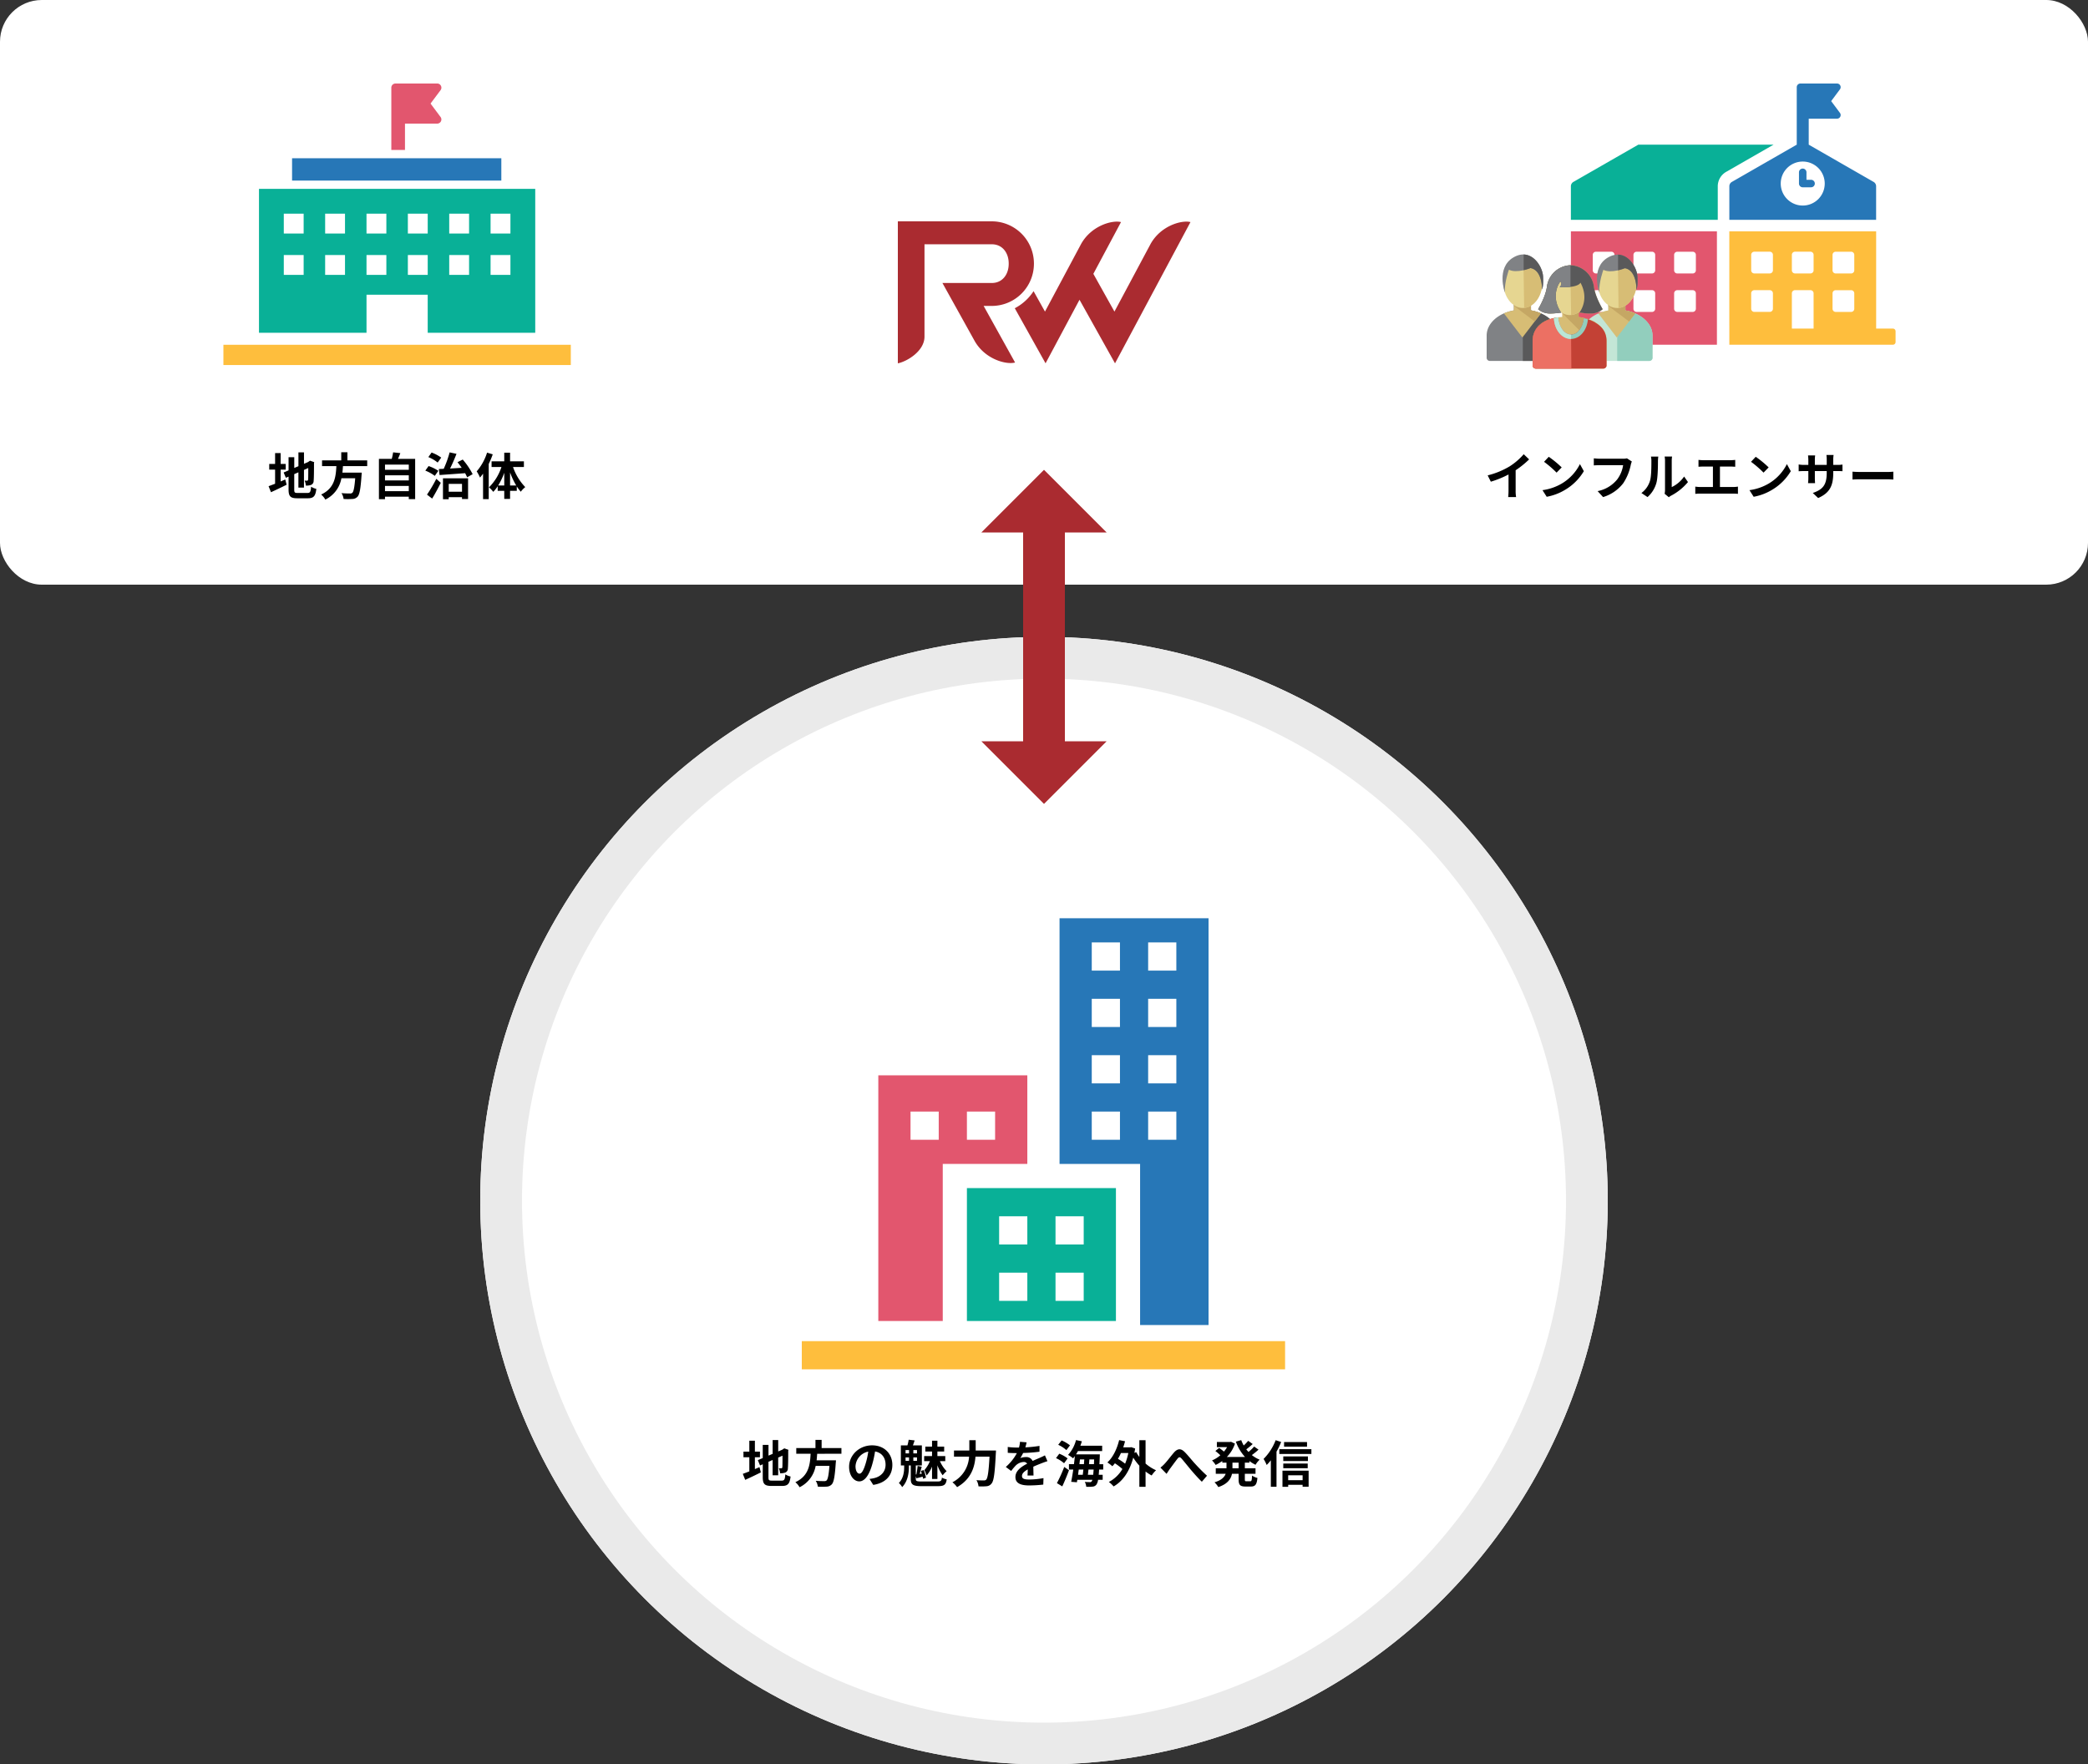 <svg xmlns="http://www.w3.org/2000/svg" xmlns:xlink="http://www.w3.org/1999/xlink" width="1000" height="845" viewBox="0 0 1000 845"><rect x="0" y="0" width="1000" height="845" fill="#333333" stroke="none"/><defs><clipPath id="a"><rect width="79.435" height="54.654" fill="none"/></clipPath></defs><g transform="translate(-460 -2383)"><rect width="1000" height="280" rx="20" transform="translate(460 2383)" fill="#fff"/><g transform="translate(690 2688)" fill="#fff" stroke="#eaeaea" stroke-width="20"><circle cx="270" cy="270" r="270" stroke="none"/><circle cx="270" cy="270" r="260" fill="none"/></g><g transform="translate(-650 938.76)"><rect width="231.459" height="13.502" transform="translate(1494 2086.527)" fill="#febe3d"/><path d="M0,117.659V0H71.366V42.433h-40.5v75.225Z" transform="translate(1530.647 1959.224)" fill="#e2566e"/><rect width="71.367" height="63.651" transform="translate(1573.082 2013.231)" fill="#09b097"/><path d="M38.578,194.811V117.659H0V0H71.366V194.811Z" transform="translate(1617.444 1884)" fill="#2777b7"/><rect width="13.502" height="13.502" transform="translate(1546.078 1976.583)" fill="#fff"/><rect width="13.502" height="13.502" transform="translate(1632.875 1976.583)" fill="#fff"/><rect width="13.502" height="13.502" transform="translate(1632.875 1922.576)" fill="#fff"/><rect width="13.502" height="13.502" transform="translate(1588.512 2053.737)" fill="#fff"/><rect width="13.502" height="13.502" transform="translate(1632.875 1949.58)" fill="#fff"/><rect width="13.502" height="13.502" transform="translate(1632.875 1895.573)" fill="#fff"/><rect width="13.502" height="13.502" transform="translate(1588.512 2026.733)" fill="#fff"/><rect width="13.502" height="13.502" transform="translate(1573.082 1976.583)" fill="#fff"/><rect width="13.502" height="13.502" transform="translate(1659.879 1976.583)" fill="#fff"/><rect width="13.502" height="13.502" transform="translate(1659.879 1922.576)" fill="#fff"/><rect width="13.502" height="13.502" transform="translate(1615.516 2053.737)" fill="#fff"/><rect width="13.502" height="13.502" transform="translate(1659.879 1949.58)" fill="#fff"/><rect width="13.502" height="13.502" transform="translate(1659.879 1895.573)" fill="#fff"/><rect width="13.502" height="13.502" transform="translate(1615.516 2026.733)" fill="#fff"/></g><g transform="translate(567 2423)"><rect width="166.376" height="9.705" transform="translate(0 125.116)" fill="#febe3d"/><path d="M132.308,68.927h-51.5V50.7H51.5V68.927H0V0H132.308V68.927Z" transform="translate(17.034 50.445)" fill="#09b097"/><rect width="100.222" height="10.696" transform="translate(32.879 35.788)" fill="#2777b7"/><g transform="translate(28.918 62.329)"><rect width="9.507" height="9.507" fill="#fff"/><rect width="9.507" height="9.507" transform="translate(0 19.807)" fill="#fff"/><rect width="9.507" height="9.507" transform="translate(19.807)" fill="#fff"/><rect width="9.507" height="9.507" transform="translate(19.807 19.807)" fill="#fff"/><rect width="9.507" height="9.507" transform="translate(39.613)" fill="#fff"/><rect width="9.507" height="9.507" transform="translate(39.613 19.807)" fill="#fff"/><rect width="9.507" height="9.507" transform="translate(59.42)" fill="#fff"/><rect width="9.507" height="9.507" transform="translate(59.42 19.807)" fill="#fff"/><rect width="9.507" height="9.507" transform="translate(79.227)" fill="#fff"/><rect width="9.507" height="9.507" transform="translate(79.227 19.807)" fill="#fff"/><rect width="9.507" height="9.507" transform="translate(99.033)" fill="#fff"/><rect width="9.507" height="9.507" transform="translate(99.033 19.807)" fill="#fff"/></g><path d="M6.539,31.827H0V1.99A1.992,1.992,0,0,1,1.99,0H21.984a1.953,1.953,0,0,1,1.777,1.1,1.957,1.957,0,0,1-.183,2.084L18.786,9.6l4.791,6.422a1.99,1.99,0,0,1-1.6,3.179H6.539V31.826Z" transform="translate(80.415 0)" fill="#e2566e" stroke="rgba(0,0,0,0)" stroke-miterlimit="10" stroke-width="1"/></g><g transform="translate(12.843 -10.294)"><g transform="translate(1190.2 2433.294)"><path d="M88.3,76.469A7.969,7.969,0,0,1,92.274,69.6l22.751-13.054H50.247L19.176,74.37a2.423,2.423,0,0,0-1.222,2.1v16.07H88.3Z" transform="translate(-8.658 -27.266)" fill="#09b097"/><path d="M0,65.269V49.194a2.391,2.391,0,0,1,1.2-2.071L32.28,29.279V1.745A1.746,1.746,0,0,1,34.026,0H51.564a1.746,1.746,0,0,1,1.4,2.79l-4.2,5.632,4.2,5.633a1.745,1.745,0,0,1-1.4,2.787H38.016V29.279L69.093,47.122a2.39,2.39,0,0,1,1.2,2.071V65.269ZM24.612,47.9A10.535,10.535,0,1,0,35.146,37.371,10.534,10.534,0,0,0,24.612,47.9ZM35.146,49.7a1.8,1.8,0,0,1-1.8-1.795v-5.5a1.8,1.8,0,0,1,3.591,0v3.7h2.245a1.795,1.795,0,0,1,0,3.589Z" transform="translate(85.188 0)" fill="#2777b7" stroke="rgba(0,0,0,0)" stroke-miterlimit="10" stroke-width="1"/><path d="M79.239,136.717H9.3v46.575H1.269A1.269,1.269,0,0,0,0,184.561v5.184a1.27,1.27,0,0,0,1.269,1.269h77.97ZM30.191,173.8a1.507,1.507,0,0,1-1.506,1.506h-7.4a1.505,1.505,0,0,1-1.506-1.506v-7.4a1.505,1.505,0,0,1,1.506-1.506h7.4a1.507,1.507,0,0,1,1.506,1.506Zm0-18.416a1.5,1.5,0,0,1-1.506,1.5h-7.4a1.5,1.5,0,0,1-1.506-1.5v-7.4a1.5,1.5,0,0,1,1.506-1.5h7.4a1.5,1.5,0,0,1,1.506,1.5ZM49.671,173.8a1.507,1.507,0,0,1-1.506,1.506h-7.4a1.507,1.507,0,0,1-1.506-1.506v-7.4a1.507,1.507,0,0,1,1.506-1.506h7.4a1.507,1.507,0,0,1,1.506,1.506Zm0-18.416a1.5,1.5,0,0,1-1.5,1.5h-7.4a1.5,1.5,0,0,1-1.506-1.5v-7.4a1.5,1.5,0,0,1,1.506-1.5h7.4a1.5,1.5,0,0,1,1.5,1.5ZM69.154,173.8a1.507,1.507,0,0,1-1.506,1.506h-7.4a1.507,1.507,0,0,1-1.506-1.506v-7.4a1.507,1.507,0,0,1,1.506-1.506h7.4a1.507,1.507,0,0,1,1.506,1.506Zm-1.506-16.912h-7.4a1.5,1.5,0,0,1-1.506-1.5v-7.4a1.5,1.5,0,0,1,1.506-1.5h7.4a1.5,1.5,0,0,1,1.506,1.5v7.4a1.5,1.5,0,0,1-1.506,1.5" transform="translate(0 -65.926)" fill="#e2566e"/><path d="M242.848,183.292h-8.034V136.716H164.489V181.8h.012v9.213h78.347a1.27,1.27,0,0,0,1.269-1.269V184.56a1.269,1.269,0,0,0-1.269-1.269m-57.472-9.5a1.506,1.506,0,0,1-1.506,1.506h-7.4a1.506,1.506,0,0,1-1.505-1.506v-7.4a1.505,1.505,0,0,1,1.505-1.5h7.4a1.506,1.506,0,0,1,1.506,1.5Zm0-18.416a1.506,1.506,0,0,1-1.506,1.505h-7.4a1.506,1.506,0,0,1-1.505-1.505v-7.4a1.505,1.505,0,0,1,1.505-1.505h7.4a1.506,1.506,0,0,1,1.506,1.505Zm19.481,27.913H194.445v-16.9a1.5,1.5,0,0,1,1.505-1.5h7.4a1.5,1.5,0,0,1,1.505,1.5Zm0-27.913a1.505,1.505,0,0,1-1.505,1.505h-7.4a1.506,1.506,0,0,1-1.505-1.505v-7.4a1.5,1.5,0,0,1,1.505-1.505h7.4a1.5,1.5,0,0,1,1.505,1.505ZM224.34,173.8a1.506,1.506,0,0,1-1.506,1.506h-7.4a1.505,1.505,0,0,1-1.505-1.506v-7.4a1.5,1.5,0,0,1,1.505-1.5h7.4a1.506,1.506,0,0,1,1.506,1.5Zm0-18.416a1.506,1.506,0,0,1-1.506,1.505h-7.4a1.506,1.506,0,0,1-1.505-1.505v-7.4a1.5,1.5,0,0,1,1.505-1.505h7.4a1.506,1.506,0,0,1,1.506,1.505Z" transform="translate(-79.318 -65.925)" fill="#febe3d"/></g><g transform="translate(1159.158 2515.167)"><g clip-path="url(#a)"><path d="M21.214,55.382v3.289c7.479,1.329,13.03,6.216,13.03,12.046V81.56a1.551,1.551,0,0,1-1.715,1.3H1.716A1.553,1.553,0,0,1,0,81.56V70.746H0c0-.009,0-.019,0-.029C0,64.887,5.551,60,13.029,58.671V55.382Z" transform="translate(0 -31.889)" fill="#808285"/><path d="M44.711,58.67V55.382h-3.9V82.857H56.026a1.551,1.551,0,0,0,1.715-1.3V70.718c0-5.831-5.55-10.717-13.03-12.047" transform="translate(-23.497 -31.889)" fill="#59595a"/><path d="M24.249,55.382v3.289A21.015,21.015,0,0,0,19.486,60.1l8.856,11.55L37.2,60.1a21,21,0,0,0-4.763-1.432V55.382Z" transform="translate(-11.22 -31.889)" fill="#d7bd75"/><path d="M30.865,55.382c-.06.2-.107.412-.151.631v.448l9.979,7.514,2.97-3.873A21,21,0,0,0,38.9,58.671V55.382Z" transform="translate(-17.685 -31.889)" fill="#c5a764"/><path d="M37.511,15c0,6.749-4.177,12.22-9.328,12.22S18.858,21.744,18.858,15,23.033,2.774,28.183,2.774,37.511,8.246,37.511,15" transform="translate(-10.858 -1.597)" fill="#e6d691"/><path d="M41.456,2.8l.372,24.4c4.856-.427,8.694-5.719,8.694-12.188,0-6.636-4.036-12.031-9.067-12.212" transform="translate(-23.871 -1.61)" fill="#d7bd75"/><path d="M31.325,6.507S24.69,9.237,21,7.287c0,0-2.212,5.849-1.966,10.92,0,0-4.3-11.83,4.054-16.771s14.006,4.031,14.253,9.1-.492,6.24-.492,6.24S37.1,7.548,31.325,6.507" transform="translate(-10.325 0)" fill="#808285"/><path d="M41.764.015V7.529a23.488,23.488,0,0,0,3.284-1.013c5.775,1.041,5.529,10.269,5.529,10.269s.738-1.17.491-6.24C50.874,6.558,47.334.158,41.764.015" transform="translate(-24.048 -0.009)" fill="#59595a"/><path d="M127.827,55.466v3.285c7.469,1.328,13.011,6.209,13.011,12.03V81.611a1.548,1.548,0,0,1-1.713,1.295H108.353a1.549,1.549,0,0,1-1.712-1.295V70.81h0c0-.008,0-.018,0-.029,0-5.821,5.543-10.7,13.012-12.03V55.466Z" transform="translate(-61.404 -31.938)" fill="#c3e6d6"/><path d="M151.293,58.752V55.467h-3.9V82.906h15.2a1.548,1.548,0,0,0,1.713-1.294V70.782c0-5.821-5.542-10.7-13.011-12.03" transform="translate(-84.869 -31.938)" fill="#92cebd"/><path d="M130.857,55.466v3.285a21.035,21.035,0,0,0-4.758,1.43l8.844,11.535,8.844-11.535a20.99,20.99,0,0,0-4.757-1.43V55.466Z" transform="translate(-72.608 -31.938)" fill="#d7bd75"/><path d="M137.464,55.466c-.059.2-.107.412-.149.631v.447l9.965,7.5,2.966-3.868a21,21,0,0,0-4.757-1.43V55.466Z" transform="translate(-79.066 -31.938)" fill="#c5a764"/><path d="M144.1,15.136c0,6.739-4.171,12.2-9.314,12.2s-9.313-5.464-9.313-12.2,4.17-12.2,9.313-12.2,9.314,5.464,9.314,12.2" transform="translate(-72.248 -1.688)" fill="#e6d691"/><path d="M148.041,2.953l.372,24.367c4.848-.425,8.682-5.711,8.682-12.171,0-6.628-4.03-12.015-9.054-12.2" transform="translate(-85.243 -1.7)" fill="#d7bd75"/><path d="M137.923,6.659s-6.625,2.726-10.306.778c0,0-2.208,5.842-1.964,10.907,0,0-4.295-11.814,4.049-16.748s13.988,4.025,14.233,9.088-.489,6.231-.489,6.231.244-9.218-5.523-10.256" transform="translate(-71.715 -0.092)" fill="#808285"/><path d="M148.348.176v7.5a23.63,23.63,0,0,0,3.279-1.011c5.767,1.038,5.523,10.255,5.523,10.255s.735-1.168.489-6.231C157.446,6.709,153.91.319,148.348.176" transform="translate(-85.419 -0.101)" fill="#59595a"/><path d="M85.649,61.647a1.546,1.546,0,0,0,1.654-1.41V48.475h0c0-.011,0-.021,0-.033,0-6.34-5-10.287-13.361-11.514V34.907c.825-.35,2.634.5,6.114.353A8.571,8.571,0,0,0,85.467,33.2s-3.691-5.987-4.256-11.073A11.8,11.8,0,0,0,70,12.144h0A11.8,11.8,0,0,0,58.787,22.13C58.222,27.216,54.531,33.2,54.531,33.2A8.563,8.563,0,0,0,59.94,35.26c3.482.146,5.291-.7,6.116-.353v2.022C56.851,37.3,51.893,42.1,51.893,48.443c0,.011,0,.021,0,.033h0V60.236a1.547,1.547,0,0,0,1.654,1.41h32.1a1.546,1.546,0,0,0,1.653-1.41V48.475h0v-.033Z" transform="translate(-29.88 -6.993)" fill="#d7bd75"/><path d="M83.938,64.871l.336.335a1.013,1.013,0,0,1,.234.062v.172L94.69,75.624l5.7-5.7-.168-.168a22.56,22.56,0,0,0-7.826-2.469V65.267c.6-.254-8.455-.4-8.455-.4" transform="translate(-48.332 -37.353)" fill="#c5a764"/><path d="M87.3,82.323c0-5.685-4.021-9.132-10.881-11-.434,4.47-3.01,7.9-6.125,7.9-3.192,0-5.821-3.611-6.152-8.246C56.169,72.1,51.892,76.437,51.892,82.323c0,.011,0,.021,0,.033h0V94.117a1.547,1.547,0,0,0,1.655,1.41h32.1A1.612,1.612,0,0,0,87.268,94.4a1.173,1.173,0,0,0,.034-.284V82.356h0v-.013c0-.008,0-.013,0-.02" transform="translate(-29.88 -40.873)" fill="#c34135"/><path d="M70.3,79.229c-3.192,0-5.821-3.611-6.152-8.246C56.169,72.1,51.892,76.436,51.892,82.322c0,.012,0,.022,0,.033h0V94.116a1.547,1.547,0,0,0,1.655,1.41h16.9Z" transform="translate(-29.88 -40.872)" fill="#ec7063"/><path d="M90.866,28.465c0,5.941-3.889,10.759-8.688,10.759s-8.688-4.818-8.688-10.759,3.891-10.758,8.688-10.758,8.688,4.817,8.688,10.758" transform="translate(-42.316 -10.196)" fill="#e6d691"/><path d="M94.543,17.725l.348,21.482c4.522-.376,8.1-5.036,8.1-10.731,0-5.841-3.759-10.591-8.445-10.751" transform="translate(-54.438 -10.206)" fill="#d7bd75"/><path d="M63.521,35.26a38.473,38.473,0,0,0,5.625-.436c-5.391-7.944-.731-14.4-.731-14.4s.754-.881.8.231a2.513,2.513,0,0,1-.8,2c9.328.37,9.963-2.173,9.963-2.173,4.188,7.633.188,13.486-.54,14.36.934-.1,2.707.556,5.8.426A8.573,8.573,0,0,0,89.048,33.2s-3.691-5.986-4.256-11.073A11.8,11.8,0,0,0,73.58,12.144,11.8,11.8,0,0,0,62.367,22.13C61.8,27.217,58.112,33.2,58.112,33.2a8.563,8.563,0,0,0,5.409,2.057" transform="translate(-33.461 -6.993)" fill="#59595a"/><path d="M77.98,70.983q-1.076.151-2.059.379c.192,5.549,3.768,9.972,8.153,9.972,4.236,0,7.718-4.129,8.123-9.412q-.929-.321-1.941-.6c-.434,4.47-3.01,7.9-6.124,7.9-3.193,0-5.821-3.611-6.152-8.246" transform="translate(-43.716 -40.872)" fill="#92cebd"/><path d="M76.829,71.174c-.308.058-.611.12-.906.188h0c.191,5.549,3.768,9.972,8.153,9.972h.078l-.02-2.1c-3.192,0-5.821-3.61-6.152-8.246-.328.046-.647.1-.962.156l-.19.035" transform="translate(-43.716 -40.872)" fill="#bbe6d6"/><path d="M73.58,12.144A11.8,11.8,0,0,0,62.367,22.13C61.8,27.216,58.112,33.2,58.112,33.2a8.566,8.566,0,0,0,5.409,2.057,38.473,38.473,0,0,0,5.625-.436c-5.391-7.944-.731-14.4-.731-14.4s.754-.882.8.231a2.513,2.513,0,0,1-.8,1.995,32.683,32.683,0,0,0,5.193-.147V12.144Z" transform="translate(-33.461 -6.993)" fill="#808285"/></g></g></g><path d="M-55.584-12.1h2.424v-2.712h-2.424v-5.208h-2.664v5.208h-2.808V-12.1h2.808v6.768c-1.2.456-2.256.864-3.12,1.176l1.152,2.88c2.208-1.008,4.944-2.3,7.488-3.576l-.648-2.52c-.72.312-1.464.624-2.208.936ZM-47.4-.912c-1.464,0-1.68-.216-1.68-1.608V-9.936l1.992-.864v7.32h2.664v-8.472l2.064-.912c0,3.408-.024,5.16-.072,5.544-.1.432-.24.528-.528.528a10.919,10.919,0,0,1-1.152-.048,7.664,7.664,0,0,1,.6,2.4,6.691,6.691,0,0,0,2.5-.336,2.048,2.048,0,0,0,1.224-1.992c.12-.984.168-3.864.168-8.424l.1-.48-1.992-.7-.5.336-.5.336-1.9.816v-5.472h-2.664v6.624l-1.992.84v-5.136h-2.736v6.312l-2.352.984,1.056,2.544,1.3-.552v6.168c0,3.312.936,4.2,4.176,4.2h5.112C-39.72,1.632-38.88.48-38.5-2.88a7.224,7.224,0,0,1-2.5-1.032c-.216,2.448-.456,3-1.776,3Zm33.264-12.864v-2.736h-9.48v-3.912h-2.952v3.912H-35.76v2.736H-28.9c-.264,5.136-.816,10.608-7.3,13.608a9.124,9.124,0,0,1,2.016,2.424,14.088,14.088,0,0,0,7.7-10.224h6.6c-.336,4.368-.768,6.456-1.392,6.984a1.54,1.54,0,0,1-1.152.312c-.7,0-2.376,0-4.032-.168A6.641,6.641,0,0,1-25.44,1.968a32.872,32.872,0,0,0,4.1,0,3.543,3.543,0,0,0,2.592-1.1c.96-1.056,1.464-3.744,1.9-10.272a11.676,11.676,0,0,0,.1-1.248h-9.264c.12-1.032.192-2.088.264-3.12Zm8.52,12v-2.5h11.4v2.5Zm11.4-7.608v2.472h-11.4V-9.384Zm0-5.112v2.472h-11.4V-14.5ZM.6-17.232c.384-.864.768-1.8,1.128-2.76l-3.456-.384a27.162,27.162,0,0,1-.648,3.144H-8.52v19.3h2.9V.864h11.4V2.04H8.832V-17.232ZM20.52-9.5c3.264-.24,7.824-.552,12.24-.888a20.751,20.751,0,0,1,.96,1.968l2.64-1.488a32.9,32.9,0,0,0-4.752-7.008l-2.5,1.272c.672.816,1.368,1.752,2.016,2.688-1.9.12-3.792.24-5.568.336,1.056-2.112,2.16-4.68,3.072-7.032l-3.288-.7a49.941,49.941,0,0,1-2.832,7.872c-.84.048-1.632.072-2.328.1Zm.792-8.352A19.283,19.283,0,0,0,16.7-20.28L15.144-18.1a18.1,18.1,0,0,1,4.464,2.616ZM19.92-11.52a19.569,19.569,0,0,0-4.656-2.28L13.7-11.616A19.068,19.068,0,0,1,18.24-9.1Zm-2.952,13.3c1.416-2.328,2.9-5.064,4.128-7.56L18.96-7.68A67.925,67.925,0,0,1,14.5-.12Zm14.3-7.056v3.768h-6.36V-5.28Zm-9.12,7.368h2.76V1.1h6.36v.888h2.9V-7.92H22.152Zm21.12-22.32A25.275,25.275,0,0,1,38.3-11.256,17.107,17.107,0,0,1,39.888-8.28c.48-.576.984-1.224,1.464-1.872V2.04h2.712V-14.784a42.031,42.031,0,0,0,1.92-4.632ZM54.288-4.488v-6.264A35.1,35.1,0,0,0,57.24-4.488Zm-5.712,0a31.186,31.186,0,0,0,2.928-6.1v6.1Zm12.336-8.856v-2.712H54.288v-4.152H51.5v4.152H45.432v2.712H50.16A24.542,24.542,0,0,1,44.184-3.6a11.633,11.633,0,0,1,2.04,2.16A16.666,16.666,0,0,0,48.36-4.152v2.208H51.5V1.92h2.784V-1.944H57.5V-4.056a20.112,20.112,0,0,0,1.92,2.544A11.683,11.683,0,0,1,61.56-3.72,25.928,25.928,0,0,1,55.7-13.344Z" transform="translate(650 2620)"/><path d="M-130.464-12.1h2.424v-2.712h-2.424v-5.208h-2.664v5.208h-2.808V-12.1h2.808v6.768c-1.2.456-2.256.864-3.12,1.176l1.152,2.88c2.208-1.008,4.944-2.3,7.488-3.576l-.648-2.52c-.72.312-1.464.624-2.208.936ZM-122.28-.912c-1.464,0-1.68-.216-1.68-1.608V-9.936l1.992-.864v7.32h2.664v-8.472l2.064-.912c0,3.408-.024,5.16-.072,5.544-.1.432-.24.528-.528.528a10.919,10.919,0,0,1-1.152-.048,7.665,7.665,0,0,1,.6,2.4,6.691,6.691,0,0,0,2.5-.336,2.048,2.048,0,0,0,1.224-1.992c.12-.984.168-3.864.168-8.424l.1-.48-1.992-.7-.5.336-.5.336-1.9.816v-5.472h-2.664v6.624l-1.992.84v-5.136H-126.7v6.312l-2.352.984,1.056,2.544,1.3-.552v6.168c0,3.312.936,4.2,4.176,4.2h5.112c2.808,0,3.648-1.152,4.032-4.512a7.224,7.224,0,0,1-2.5-1.032c-.216,2.448-.456,3-1.776,3Zm33.264-12.864v-2.736H-98.5v-3.912h-2.952v3.912h-9.192v2.736h6.864c-.264,5.136-.816,10.608-7.3,13.608a9.124,9.124,0,0,1,2.016,2.424,14.088,14.088,0,0,0,7.7-10.224h6.6c-.336,4.368-.768,6.456-1.392,6.984A1.54,1.54,0,0,1-97.3-.672c-.7,0-2.376,0-4.032-.168a6.641,6.641,0,0,1,1.008,2.808,32.872,32.872,0,0,0,4.1,0,3.543,3.543,0,0,0,2.592-1.1c.96-1.056,1.464-3.744,1.9-10.272a11.677,11.677,0,0,0,.1-1.248H-100.9c.12-1.032.192-2.088.264-3.12Zm24.384,5.328c0-5.232-3.744-9.36-9.7-9.36-6.216,0-11.016,4.728-11.016,10.272,0,4.056,2.208,6.984,4.872,6.984,2.616,0,4.68-2.976,6.12-7.824a48.536,48.536,0,0,0,1.44-6.5c3.24.552,5.04,3.024,5.04,6.336,0,3.5-2.4,5.712-5.472,6.432a18.459,18.459,0,0,1-2.232.384l1.8,2.856C-67.728.192-64.632-3.384-64.632-8.448Zm-17.64.6a7.555,7.555,0,0,1,6.1-6.96A36.024,36.024,0,0,1-77.448-9c-.984,3.24-1.92,4.752-2.928,4.752C-81.312-4.248-82.272-5.424-82.272-7.848ZM-45.624-1.7h2.568V-8.28a20.93,20.93,0,0,0,2.52,4.824,12.3,12.3,0,0,1,1.9-1.968,16.265,16.265,0,0,1-3.216-4.824h2.568v-2.424h-3.768v-2.184h3.24v-2.352h-3.24v-2.808h-2.568v2.808H-48.84v2.352h3.216v2.184h-3.768v2.424h2.76a14.856,14.856,0,0,1-2.664,4.3A15.066,15.066,0,0,1-48.24-3.36a14.381,14.381,0,0,0,2.616-4.272ZM-58.3-12.024h1.656v1.632H-58.3Zm0-3.528h1.656v1.608H-58.3Zm5.472,1.608h-1.752v-1.608h1.752Zm0,3.552h-1.752v-1.632h1.752ZM-50.616-.5C-53.016-.5-53.4-.7-53.4-1.752V-3l.336.96c.96-.24,1.9-.48,2.952-.768.072.384.144.72.192,1.008l1.392-.528a17.16,17.16,0,0,0-1.1-3.648l-1.344.432c.144.408.312.864.456,1.32l-1.008.12c.288-1.032.624-2.328.96-3.456l-1.968-.384c-.1,1.176-.336,2.832-.576,4.056l-.288.024v-4.32h2.9v-9.6h-4.272c.24-.7.528-1.512.816-2.376l-2.856-.336a20.574,20.574,0,0,1-.6,2.712h-3.144v9.6h1.584v.768c0,2.04-.264,5.3-2.544,7.632a8.393,8.393,0,0,1,1.584,1.968c2.808-2.856,3.216-7.08,3.216-9.5v-.864h.912V-1.7c0,2.736,1.08,3.432,5.16,3.432h7.752c3.1,0,3.912-.648,4.3-3.24a8.061,8.061,0,0,1-2.3-.84C-41.088-.792-41.4-.5-43.056-.5Zm25.9-14.832V-20.28h-3.048v4.944h-7.344v2.928h7.224A14.635,14.635,0,0,1-35.856-.12a11.383,11.383,0,0,1,2.232,2.328C-26.88-1.608-25.2-7.44-24.816-12.408h6.72C-18.48-5.28-18.96-2.136-19.68-1.392a1.418,1.418,0,0,1-1.128.384c-.624,0-2.04,0-3.552-.12a6.63,6.63,0,0,1,.984,2.952,24.409,24.409,0,0,0,3.84-.048A3.235,3.235,0,0,0-17.088.432c1.056-1.248,1.536-4.848,2.016-14.4.048-.384.072-1.368.072-1.368ZM-.336-19.248-3.5-19.512a13.343,13.343,0,0,1-.48,2.76H-5.136A31.228,31.228,0,0,1-9.36-17.04v2.808c1.32.1,3.072.144,4.056.144h.312a23.553,23.553,0,0,1-5.3,6.624l2.568,1.92A27.633,27.633,0,0,1-5.5-8.184,5.846,5.846,0,0,1-1.752-9.84a1.847,1.847,0,0,1,1.68.816C-2.808-7.608-5.688-5.688-5.688-2.616-5.688.48-2.9,1.392.864,1.392A60.037,60.037,0,0,0,7.656.984l.1-3.1A39.261,39.261,0,0,1,.936-1.44c-2.352,0-3.48-.36-3.48-1.68,0-1.2.96-2.136,2.76-3.168C.192-5.232.168-4.08.1-3.36h2.88c-.024-1.1-.072-2.88-.1-4.224,1.464-.672,2.832-1.2,3.912-1.632.816-.312,2.088-.792,2.856-1.008l-1.2-2.784c-.888.456-1.728.84-2.664,1.248-.984.432-1.992.84-3.24,1.416A3.25,3.25,0,0,0-.648-12.192a8.132,8.132,0,0,0-2.712.48A16.757,16.757,0,0,0-1.992-14.16a71.493,71.493,0,0,0,7.824-.6l.024-2.784a60.76,60.76,0,0,1-6.792.7A22.961,22.961,0,0,0-.336-19.248Zm20.784,1.44A17.3,17.3,0,0,0,16.44-20.16l-1.632,2.088a15.755,15.755,0,0,1,3.912,2.544ZM19.3-11.544A15.327,15.327,0,0,0,15.312-13.8l-1.56,2.112A15.969,15.969,0,0,1,17.616-9.24ZM16.752,1.848c1.1-2.352,2.28-5.16,3.216-7.728l-2.28-1.584a70.228,70.228,0,0,1-3.5,7.752ZM29.016-3.7c.1-.768.192-1.632.288-2.52h2.472Q31.668-4.74,31.56-3.7Zm-2.16-2.52c-.1.888-.192,1.752-.288,2.52H24.312c.1-.816.216-1.656.336-2.52Zm-1.632-4.848h2.064c-.048.744-.12,1.512-.168,2.28H24.96Zm4.32,2.28c.072-.768.144-1.536.192-2.28h2.28c-.024.816-.072,1.584-.1,2.28ZM36.36-6.216V-8.784H34.536c.072-1.08.12-2.256.168-3.552.024-.336.024-1.152.024-1.152h-11.4a17.176,17.176,0,0,0,.936-1.584H35.856v-2.544H25.416c.264-.7.5-1.416.72-2.136l-2.808-.576a16.47,16.47,0,0,1-3.816,7.1,13.186,13.186,0,0,1,2.4,1.632c.288-.336.576-.672.864-1.056-.12,1.224-.264,2.544-.432,3.864h-2.4v2.568h2.064c-.312,2.208-.672,4.272-.984,5.88L23.76-.12,23.952-1.3h7.224a2.627,2.627,0,0,1-.312.72.949.949,0,0,1-.888.384c-.48,0-1.416-.024-2.448-.1a5.452,5.452,0,0,1,.7,2.328,16.8,16.8,0,0,0,3.024-.072,2.423,2.423,0,0,0,1.92-1.08,5.241,5.241,0,0,0,.72-2.184H36.1V-3.7H34.2c.072-.744.144-1.56.192-2.52Zm12.024-7.92a27.206,27.206,0,0,1-1.536,5.112,29.516,29.516,0,0,0-3.432-2.328,25.335,25.335,0,0,0,1.44-2.784ZM56.64-20.28H53.664v8.04a16.29,16.29,0,0,1-1.488-2.3l-.888.336q.18-1.008.36-2.088l-1.872-.648-.5.1H45.936c.336-.96.624-1.92.888-2.928l-2.832-.552c-1.056,4.3-3,8.3-5.64,10.7A17.206,17.206,0,0,1,40.728-7.8a11.8,11.8,0,0,0,1.224-1.416,30.63,30.63,0,0,1,3.6,2.736,16.3,16.3,0,0,1-6.5,6.216,12.087,12.087,0,0,1,2.28,2.136c4.272-2.424,7.608-7.008,9.408-13.8a27.246,27.246,0,0,0,2.928,3.864V2.04H56.64V-5.28a20.285,20.285,0,0,0,2.928,1.9,13.726,13.726,0,0,1,2.088-2.5A19.783,19.783,0,0,1,56.64-9.1ZM63.768-7.152l2.928,3c.408-.624.96-1.488,1.512-2.28,1.032-1.368,2.736-3.744,3.7-4.944.7-.888,1.152-1.008,1.992-.072,1.128,1.272,2.928,3.552,4.416,5.328,1.512,1.776,3.552,4.1,5.28,5.736l2.472-2.88c-2.28-2.04-4.32-4.2-5.856-5.88-1.416-1.536-3.336-4.008-4.968-5.592-1.752-1.7-3.312-1.536-4.992.36-1.488,1.728-3.336,4.2-4.44,5.352A16.061,16.061,0,0,1,63.768-7.152Zm37.44.336H98.256V-9.528h2.952Zm5.16-2.712V-10.3a16.724,16.724,0,0,0,2.952,1.8,10.261,10.261,0,0,1,1.968-2.448,14.658,14.658,0,0,1-3.744-2.208,32.086,32.086,0,0,0,3.192-2.592l-2.088-1.488a20.149,20.149,0,0,1-2.712,2.592c-.36-.408-.72-.816-1.056-1.248.984-.72,2.088-1.656,3.072-2.544l-2.16-1.536a22.663,22.663,0,0,1-2.136,2.232,16.671,16.671,0,0,1-1.2-2.568l-2.568.72a21.957,21.957,0,0,0,4.368,7.344H95.568a16.693,16.693,0,0,0,3.888-6.384l-1.9-.888-.5.1H90.792v2.448h4.9a13.425,13.425,0,0,1-1.512,2.16c-.672-.576-1.584-1.272-2.3-1.776l-1.8,1.488a25.615,25.615,0,0,1,2.376,2.04,14.849,14.849,0,0,1-3.984,2.472,12.41,12.41,0,0,1,1.728,2.16,19.616,19.616,0,0,0,3.192-1.9v.792H95.4v2.712H90.264V-4.2h4.752c-.6,1.608-2.04,3.1-5.352,4.1a10.878,10.878,0,0,1,1.824,2.28C95.928.7,97.512-1.68,98.04-4.2h3.168v2.616c0,2.664.648,3.5,3.24,3.5h2.616c2.112,0,2.856-.96,3.144-4.128a7.107,7.107,0,0,1-2.568-1.128c-.1,2.256-.216,2.736-.84,2.736h-1.848c-.672,0-.768-.144-.768-1.008V-4.2H109.3V-6.816h-5.112V-9.528Zm27.6-9.864H122.976v2.232h10.992Zm-15.024-.888A25.535,25.535,0,0,1,113.16-11.3a18.49,18.49,0,0,1,1.488,2.9,23.377,23.377,0,0,0,1.992-2.256V2.016h2.712v-16.8a38.921,38.921,0,0,0,2.232-4.632Zm12.912,16.8v2.352h-6.912V-3.48Zm-9.648,5.544h2.736V1.1h6.912v.888h2.88v-7.68H122.208Zm.384-8.928H134.3V-9.1H122.592ZM134.4-12.5H122.592V-10.3H134.4Zm-13.7-3.48v2.3h15.36v-2.3Z" transform="translate(952 3093)"/><path d="M-97.512-9.336-96-6.312a48.09,48.09,0,0,0,8.472-3.456v7.68A26.878,26.878,0,0,1-87.7,1.056H-83.9a16.5,16.5,0,0,1-.216-3.144v-9.7a44.021,44.021,0,0,0,6.456-5.208l-2.592-2.472a30.769,30.769,0,0,1-6.768,5.832A38.592,38.592,0,0,1-97.512-9.336Zm29.256-8.9-2.256,2.4a49.9,49.9,0,0,1,6,5.184l2.448-2.5A48.472,48.472,0,0,0-68.256-18.24Zm-3,15.984L-69.24.912a25.991,25.991,0,0,0,8.9-3.384,25.52,25.52,0,0,0,8.88-8.88l-1.872-3.384A22.6,22.6,0,0,1-62.064-5.4,24.736,24.736,0,0,1-71.256-2.256Zm42.792-13.728L-30.816-17.5a8.045,8.045,0,0,1-1.9.192H-43.8c-.792,0-2.16-.12-2.88-.192v3.384c.624-.048,1.776-.1,2.856-.1H-32.64A15.192,15.192,0,0,1-35.448-7.44,15.965,15.965,0,0,1-44.856-1.8l2.616,2.856a19.2,19.2,0,0,0,9.648-6.624,24.664,24.664,0,0,0,3.6-8.736A10.483,10.483,0,0,1-28.464-15.984Zm15.7,15.456,2.016,1.656A5.128,5.128,0,0,1-9.72.408,26.425,26.425,0,0,0-1.584-6.144l-1.848-2.64A15.2,15.2,0,0,1-9.36-3.72V-16.272a12.187,12.187,0,0,1,.168-2.088h-3.576a10.64,10.64,0,0,1,.192,2.064V-2.3A9.133,9.133,0,0,1-12.768-.528ZM-23.88-.888l2.928,1.944A14.072,14.072,0,0,0-16.68-5.832c.648-2.424.72-7.488.72-10.32a15.808,15.808,0,0,1,.168-2.184H-19.32a9.108,9.108,0,0,1,.216,2.208c0,2.9-.024,7.44-.7,9.5A11.322,11.322,0,0,1-23.88-.888ZM3.456-16.752v3.288c.6-.048,1.632-.1,2.28-.1h4.632v9.792h-6.1A15.543,15.543,0,0,1,1.92-3.96V-.48A20.056,20.056,0,0,1,4.272-.6H20.088a19.255,19.255,0,0,1,2.256.12V-3.96a14.666,14.666,0,0,1-2.256.192h-6.36V-13.56h5.064c.7,0,1.536.048,2.256.1v-3.288c-.7.072-1.536.144-2.256.144H5.736C5.064-16.608,4.08-16.68,3.456-16.752ZM30.864-18.24l-2.256,2.4a49.9,49.9,0,0,1,6,5.184l2.448-2.5A48.472,48.472,0,0,0,30.864-18.24Zm-3,15.984L29.88.912a25.991,25.991,0,0,0,8.9-3.384,25.52,25.52,0,0,0,8.88-8.88l-1.872-3.384A22.6,22.6,0,0,1,37.056-5.4,24.736,24.736,0,0,1,27.864-2.256Zm40.128-8.352V-11.4h1.776c1.272,0,2.112.024,2.64.072V-14.52a14.221,14.221,0,0,1-2.64.168H67.992v-2.52A15.121,15.121,0,0,1,68.16-19.1H64.728a15.838,15.838,0,0,1,.144,2.232v2.52H59.184v-2.376a14.668,14.668,0,0,1,.144-2.16H55.92c.072.72.144,1.464.144,2.16v2.376h-2.04a15.59,15.59,0,0,1-2.592-.216V-11.3c.528-.048,1.392-.1,2.592-.1h2.04v3.264a19.41,19.41,0,0,1-.144,2.52h3.36c-.024-.48-.1-1.464-.1-2.52V-11.4h5.688v.912c0,5.9-2.04,7.968-6.672,9.576l2.568,2.424C66.552-1.032,67.992-4.656,67.992-10.608Zm9.216-.5v3.768c.888-.072,2.5-.12,3.864-.12H93.96c1.008,0,2.232.1,2.808.12v-3.768c-.624.048-1.68.144-2.808.144H81.072C79.824-10.968,78.072-11.04,77.208-11.112Z" transform="translate(1270 2620)"/><path d="M-5459,130h20V30h20V130h20l-30,30Zm0-100,30-30,30,30Z" transform="translate(6389 2608)" fill="#aa2b30"/><g transform="translate(-11 561)"><path d="M126.082,57.149c4.965,8.937,15.254,11.616,19.445,10.463l-15.055-27.1h3.935a20.211,20.211,0,0,0,20.151-20.151V20.15A20.211,20.211,0,0,0,134.407,0H89.381V68c4.2-.808,12.765-5.756,12.765-12.79V10.988h32.262c5.052,0,8.067,4.11,8.067,9.162v.211c0,5.052-3.015,9.162-8.067,9.162H110.734Z" transform="translate(811.619 1928.001)" fill="#aa2b30"/><path d="M268.809,11.278,251.667,43.367l-10.1-18.082L254.809.5c-4.21-1.084-14.453,1.764-19.27,10.782L218.4,43.364l-5.466-9.785a23.978,23.978,0,0,1-8.994,8.181l7.829,14.016,6.906,12.363,6.63-12.411L234.937,37.7l10.1,18.082,6.906,12.364,6.63-12.412L288.079.5c-4.21-1.084-14.453,1.764-19.27,10.782" transform="translate(753.07 1927.858)" fill="#aa2b30"/></g></g></svg>